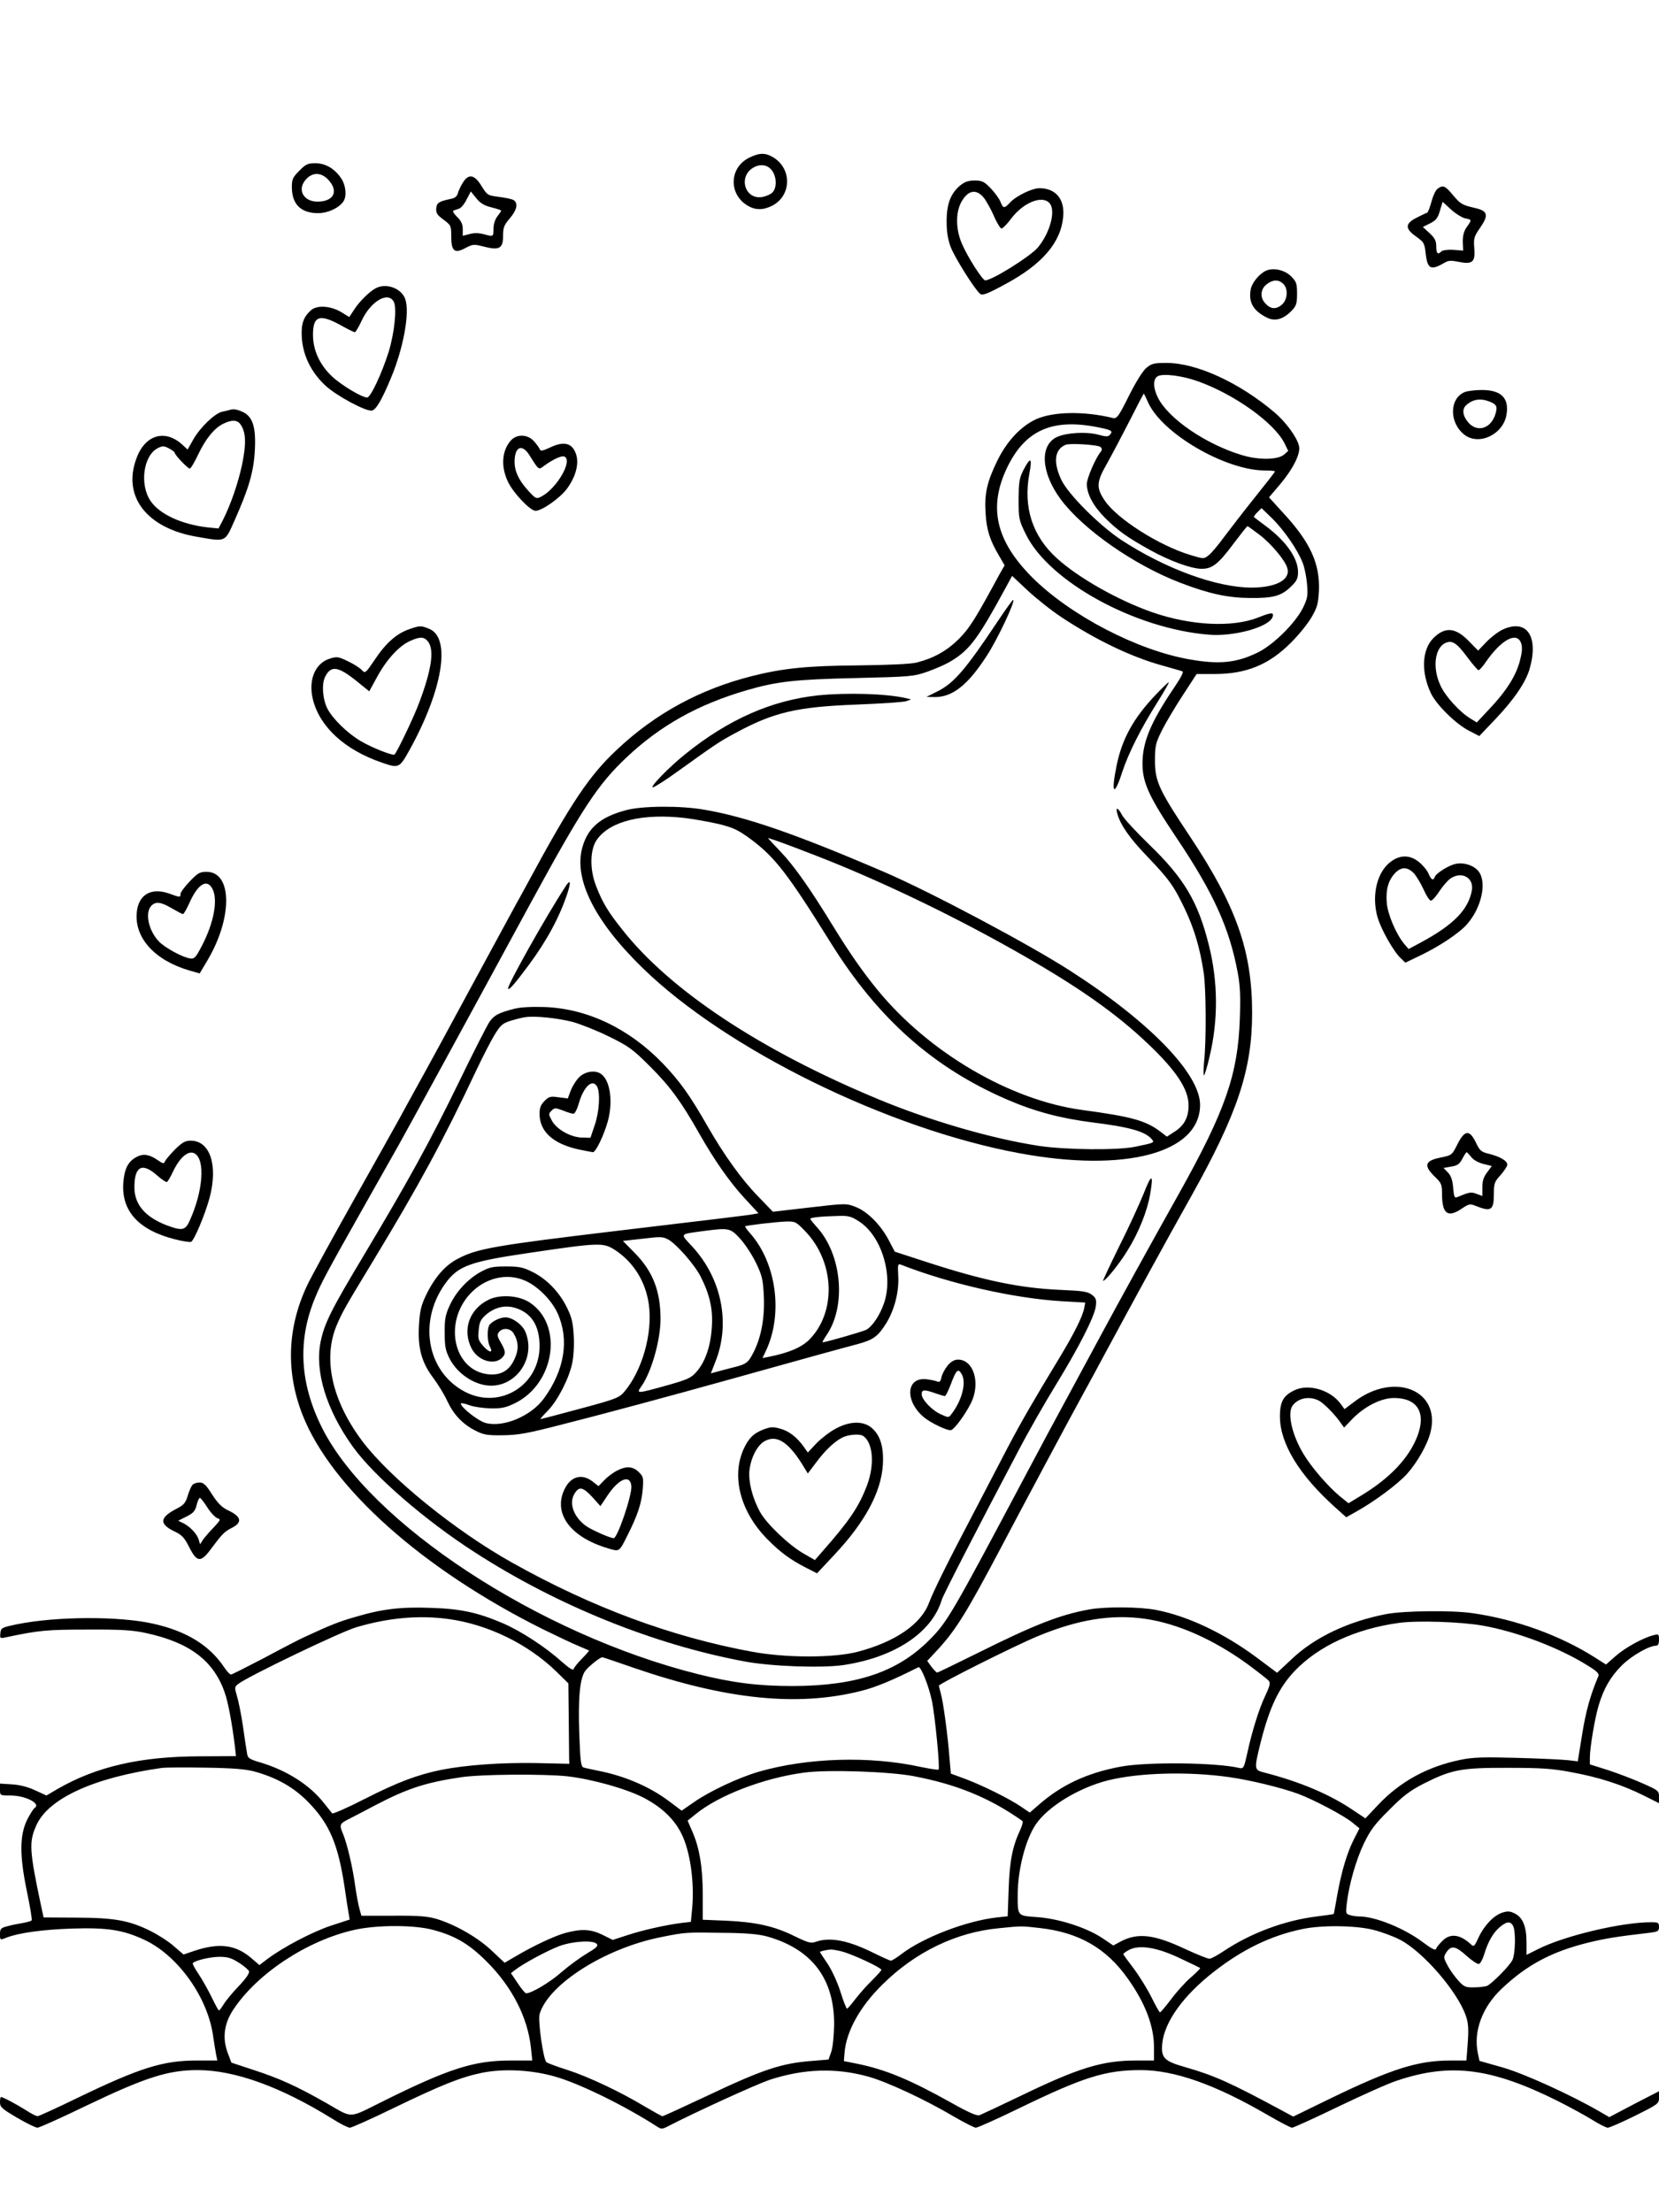 <?xml version="1.0" standalone="no"?>
<!DOCTYPE svg PUBLIC "-//W3C//DTD SVG 20010904//EN"
 "http://www.w3.org/TR/2001/REC-SVG-20010904/DTD/svg10.dtd">
<svg version="1.0" xmlns="http://www.w3.org/2000/svg"
 width="864pt" height="1152pt" viewBox="0 0 864 1152"
 preserveAspectRatio="xMidYMid meet">

<g transform="translate(0,1152) scale(0.1,-0.1)"
fill="#000000" stroke="none">
<path d="M3900 10698 c-102 -52 -106 -188 -8 -248 41 -25 82 -25 128 -2 102
51 106 192 8 252 -43 26 -73 25 -128 -2z m119 -64 c27 -34 28 -95 2 -118 -10
-9 -34 -19 -52 -22 -91 -15 -126 109 -44 154 35 20 72 14 94 -14z"/>
<path d="M1559 10631 c-34 -34 -39 -44 -39 -85 0 -90 47 -136 137 -136 49 0
105 25 130 59 20 26 15 85 -10 122 -34 51 -82 79 -135 79 -38 0 -50 -5 -83
-39z m156 -53 c49 -58 20 -108 -62 -108 -69 0 -104 57 -66 108 36 48 88 48
128 0z"/>
<path d="M2410 10568 c-11 -18 -23 -43 -26 -56 -4 -14 -16 -24 -33 -27 -66
-14 -76 -20 -79 -50 -2 -25 5 -35 38 -59 39 -29 40 -32 40 -87 0 -77 17 -91
73 -61 40 21 45 21 96 8 81 -21 101 -10 101 55 0 44 5 57 35 92 38 44 45 81
18 96 -10 5 -44 12 -76 16 -57 7 -60 9 -89 56 -37 61 -68 66 -98 17z m150
-128 c27 -7 50 -14 50 -17 0 -3 -9 -16 -20 -30 -12 -16 -20 -41 -20 -64 0 -43
0 -43 -52 -28 -25 6 -50 7 -73 0 l-35 -9 0 35 c0 25 -8 43 -30 64 -18 18 -25
31 -17 33 7 2 20 7 29 10 9 3 27 24 38 47 l22 42 29 -36 c21 -26 42 -38 79
-47z"/>
<path d="M4999 10553 c-48 -41 -69 -95 -69 -185 0 -55 6 -94 21 -134 21 -55
124 -219 153 -244 13 -10 35 -2 133 51 191 103 288 216 300 350 9 92 -39 149
-124 149 -38 0 -122 -41 -152 -74 -31 -33 -36 -33 -51 4 -7 17 -30 48 -51 70
-34 35 -45 40 -83 40 -34 0 -52 -7 -77 -27z m124 -62 c13 -16 37 -59 53 -95
15 -36 34 -66 40 -66 6 0 30 24 52 54 61 80 157 120 196 80 37 -36 6 -155 -59
-233 -40 -47 -239 -171 -274 -171 -14 0 -92 122 -121 190 -35 80 -34 173 3
229 34 52 73 56 110 12z"/>
<path d="M7487 10537 c-10 -6 -24 -37 -32 -67 -8 -30 -18 -56 -23 -58 -5 -1
-29 -13 -53 -25 -62 -31 -63 -57 -5 -98 42 -30 45 -35 51 -91 10 -81 27 -88
102 -44 17 10 34 10 72 2 70 -14 85 0 79 72 -4 49 -2 59 29 104 47 67 42 89
-22 104 -72 17 -77 20 -119 69 -39 48 -52 53 -79 32z m143 -154 c36 -7 36 -7
9 -45 -15 -21 -21 -44 -21 -76 l2 -47 -51 4 c-29 2 -56 -2 -62 -8 -19 -19 -27
-12 -27 25 0 29 -7 44 -35 70 l-35 32 38 19 c30 15 40 27 51 65 l14 47 44 -40
c24 -22 57 -42 73 -46z"/>
<path d="M6595 10111 c-35 -15 -74 -62 -81 -96 -13 -69 12 -113 84 -149 42
-21 85 -9 128 35 25 26 29 38 29 89 0 53 -3 63 -31 91 -33 33 -91 46 -129 30z
m87 -68 c29 -26 24 -87 -9 -112 -30 -24 -58 -20 -85 11 -27 30 -23 73 8 97 32
25 61 27 86 4z"/>
<path d="M1955 10018 c-33 -18 -85 -70 -111 -111 l-25 -38 -44 27 c-56 32
-125 36 -156 8 -40 -36 -52 -73 -47 -146 7 -93 51 -180 124 -247 59 -54 211
-135 241 -129 21 4 51 54 98 167 65 154 100 341 76 412 -19 58 -101 88 -156
57z m96 -70 c17 -32 3 -163 -27 -261 -36 -113 -94 -237 -112 -237 -27 0 -134
64 -182 109 -65 61 -100 137 -100 218 0 101 36 111 156 43 29 -16 57 -30 62
-30 4 0 20 27 35 59 47 102 138 156 168 99z"/>
<path d="M5970 9604 c-19 -16 -55 -74 -91 -146 -53 -107 -63 -119 -82 -115
-150 37 -312 34 -401 -6 -80 -37 -153 -115 -203 -218 -53 -109 -67 -172 -60
-273 5 -85 22 -139 70 -220 l29 -50 -23 -40 c-130 -240 -158 -285 -214 -342
-63 -63 -131 -101 -220 -124 -32 -8 -143 -13 -305 -15 -266 -2 -393 -15 -555
-56 -269 -68 -501 -194 -700 -381 -144 -134 -240 -276 -465 -693 -24 -44 -51
-94 -61 -111 -15 -28 -182 -335 -249 -459 -67 -125 -227 -419 -275 -505 -29
-52 -67 -122 -85 -155 -18 -33 -125 -224 -238 -425 -113 -201 -223 -402 -244
-447 -102 -219 -110 -448 -22 -672 150 -379 624 -802 1249 -1114 72 -35 155
-75 185 -87 30 -13 56 -24 58 -25 1 -1 -15 -20 -36 -41 -21 -21 -41 -46 -44
-54 -3 -11 -20 0 -64 38 -83 75 -209 157 -303 198 -130 56 -219 76 -373 81
-157 6 -256 -5 -397 -47 -85 -24 -132 -43 -270 -107 -20 -9 -111 -56 -202
-105 -92 -48 -171 -88 -176 -88 -6 0 -22 17 -35 37 -77 115 -195 188 -367 227
-178 41 -507 39 -711 -2 -81 -17 -85 -19 -88 -46 -3 -28 -2 -29 30 -22 171 36
211 40 423 40 178 1 236 -3 305 -18 227 -49 352 -143 410 -309 18 -50 39 -162
54 -287 l5 -45 -182 -1 c-314 0 -545 -53 -749 -171 l-56 -33 -59 27 c-36 17
-81 29 -121 31 l-62 4 0 -31 c0 -31 0 -31 55 -31 78 0 161 -43 125 -65 -6 -4
-22 -30 -37 -58 -41 -82 -42 -185 -4 -371 17 -81 29 -152 26 -156 -2 -4 -24
-10 -47 -14 -24 -4 -60 -11 -80 -17 -33 -8 -38 -14 -38 -39 0 -34 -1 -34 37
-19 63 24 188 41 338 46 186 6 267 -7 380 -60 174 -83 328 -300 355 -501 6
-39 13 -83 16 -98 l6 -28 -105 0 c-178 0 -297 -37 -626 -196 -107 -52 -199
-94 -205 -94 -7 0 -33 13 -59 30 -49 31 -122 70 -132 70 -3 0 -5 -13 -5 -28 0
-25 11 -34 89 -80 49 -29 97 -52 106 -52 9 0 123 51 253 114 309 148 427 186
581 186 194 0 433 -87 701 -253 41 -26 82 -47 92 -47 9 0 110 45 225 101 252
122 352 162 463 185 115 23 263 15 385 -21 128 -37 365 -154 530 -261 17 -11
25 -11 45 -1 159 82 465 221 537 246 180 59 349 64 519 16 102 -30 293 -119
440 -206 55 -32 108 -59 116 -59 9 0 110 45 225 101 336 163 450 199 634 199
176 0 388 -75 663 -235 62 -36 118 -65 125 -65 7 0 115 49 239 109 125 60 263
122 307 136 279 94 491 67 838 -106 65 -33 146 -77 181 -99 35 -22 71 -40 79
-40 9 0 73 28 142 62 122 61 125 63 125 95 l0 33 -130 -67 -129 -68 -48 28
c-146 85 -395 199 -508 231 l-120 34 -8 38 c-25 114 22 242 124 338 132 125
261 193 451 240 91 22 146 31 326 52 36 5 42 8 42 30 0 22 -4 24 -42 24 -154
0 -452 -71 -588 -140 l-60 -30 0 65 c0 82 -19 129 -60 150 -26 13 -37 14 -66
5 -45 -15 -94 -66 -124 -130 -23 -50 -24 -50 -44 -31 -55 49 -105 54 -145 13
-15 -15 -30 -33 -32 -41 -3 -9 -24 1 -69 35 -95 72 -248 134 -330 134 -14 0
-36 3 -49 7 -22 6 -23 9 -17 61 12 100 48 226 89 312 34 70 57 101 132 175 72
73 108 100 180 137 145 73 195 83 440 82 174 0 231 -4 330 -23 143 -26 265
-66 375 -121 l80 -40 0 33 c0 31 -3 34 -85 70 -47 21 -128 52 -180 69 l-95 30
0 37 c0 50 26 205 46 271 26 87 62 149 120 207 50 50 142 103 179 103 10 0 15
10 15 31 0 29 -2 31 -27 24 -55 -13 -149 -65 -199 -109 l-50 -44 -55 35 c-182
116 -415 201 -644 233 -109 15 -351 12 -444 -5 -198 -38 -372 -120 -492 -233
l-78 -73 -107 80 c-171 127 -358 215 -522 247 -87 17 -264 18 -348 3 -152 -27
-287 -80 -578 -225 -115 -57 -212 -104 -215 -104 -4 0 -17 14 -30 30 l-22 31
56 60 c94 102 152 197 325 524 101 192 368 692 425 795 29 52 87 160 130 240
132 245 312 575 438 799 242 432 318 661 318 956 0 322 -82 555 -321 915 -164
246 -185 290 -185 400 0 77 4 91 36 156 19 38 68 121 108 182 l73 112 92 0
c167 0 285 48 401 165 39 39 86 97 105 130 30 51 35 70 39 137 6 143 -45 255
-189 410 l-71 78 57 67 c69 82 109 162 99 201 -10 45 -70 126 -127 174 -184
156 -406 258 -563 258 -65 0 -77 -3 -105 -26z m270 -70 c189 -68 394 -214 449
-321 l20 -41 -20 -18 c-32 -29 -132 -31 -221 -4 -187 56 -382 189 -437 298
-26 51 -27 97 -3 112 26 17 129 4 212 -26z m-261 -109 c72 -162 403 -355 609
-355 29 0 52 -2 52 -5 0 -3 -46 -62 -103 -133 -56 -70 -128 -163 -161 -207
-32 -44 -69 -88 -83 -98 -23 -18 -26 -18 -94 3 -163 49 -383 189 -446 284 -44
65 -43 96 10 188 23 41 76 141 117 221 41 81 75 147 77 147 1 0 11 -20 22 -45z
m-266 -129 c76 -15 85 -20 68 -39 -9 -12 -19 -12 -64 0 -60 16 -164 10 -213
-13 -91 -43 -82 -186 20 -324 117 -157 380 -341 621 -434 151 -58 248 -79 365
-80 122 -1 163 10 214 60 30 29 36 42 36 75 0 71 -59 157 -163 236 -34 25 -64
48 -66 50 -3 2 5 13 17 25 l22 22 56 -54 c62 -62 132 -163 158 -230 10 -24 20
-75 23 -112 5 -59 3 -73 -21 -123 -40 -80 -155 -194 -236 -233 -110 -54 -201
-63 -353 -36 -274 47 -624 230 -822 428 -189 190 -229 365 -130 571 93 193
233 257 468 211z m19 -104 c8 -8 8 -15 1 -24 -28 -34 -73 -139 -73 -169 1 -53
34 -115 97 -178 67 -66 115 -100 232 -165 103 -57 213 -97 267 -98 56 -1 88
23 169 132 37 49 69 90 72 90 2 0 31 -21 64 -46 60 -46 131 -131 143 -171 19
-61 -56 -102 -184 -103 -183 0 -449 97 -680 248 -114 75 -278 239 -313 314
-43 92 -35 158 23 182 24 9 170 0 182 -12z m-204 -886 c180 -119 364 -207 523
-251 52 -15 100 -28 107 -31 8 -2 -8 -33 -44 -86 -121 -179 -164 -282 -164
-394 0 -100 34 -174 180 -391 189 -282 273 -466 316 -698 13 -69 15 -124 11
-240 -10 -291 -76 -479 -315 -907 -156 -278 -317 -571 -407 -738 -43 -80 -119
-221 -170 -315 -51 -93 -150 -278 -220 -410 -393 -740 -412 -773 -509 -869
-165 -164 -378 -235 -708 -236 -178 0 -314 17 -493 62 -828 207 -1710 785
-1959 1285 -115 231 -127 453 -35 675 32 77 53 118 242 453 72 127 158 280
192 340 63 113 316 576 690 1265 268 492 349 615 496 754 179 169 375 278 629
352 155 45 249 56 565 63 289 7 303 8 377 34 42 15 100 40 127 58 91 56 136
116 275 372 l37 68 81 -76 c44 -41 123 -104 176 -139z m-3192 -5217 c205 -28
414 -130 562 -274 l62 -61 2 -187 c1 -103 2 -197 2 -209 l1 -23 -175 4 c-182
3 -361 -10 -490 -35 -127 -26 -228 -64 -399 -151 -90 -46 -167 -80 -171 -76
-3 4 -23 29 -44 55 -72 92 -190 167 -323 208 -68 20 -73 24 -77 53 -3 18 -13
81 -21 140 -9 60 -23 130 -31 155 -13 45 -13 48 8 64 55 41 529 269 613 294
168 50 328 64 481 43z m3629 1 c169 -25 354 -107 531 -235 55 -41 106 -80 112
-88 9 -11 5 -27 -17 -74 -33 -68 -71 -189 -96 -306 -16 -72 -19 -78 -39 -74
-119 29 -486 33 -621 7 -176 -33 -309 -96 -427 -200 l-45 -39 -44 30 c-63 43
-201 111 -291 145 l-76 28 -7 80 c-9 120 -33 296 -45 336 -5 19 -10 38 -10 42
0 10 393 207 513 257 212 88 386 116 562 91z m1755 -35 c182 -32 405 -117 553
-211 44 -27 57 -40 51 -53 -42 -99 -65 -183 -84 -301 l-23 -142 -51 6 c-28 3
-148 9 -266 12 -177 5 -230 3 -293 -10 -172 -35 -315 -113 -430 -235 l-66 -70
-66 44 c-122 82 -273 146 -462 195 -52 13 -52 17 -18 155 47 186 95 286 178
374 125 130 317 219 543 250 94 13 319 6 434 -14z m-4417 -221 c481 -165 852
-203 1183 -119 76 19 164 56 297 123 13 6 55 -99 71 -178 16 -80 42 -347 34
-355 -2 -3 -45 4 -94 14 -265 58 -588 48 -842 -25 -106 -31 -255 -101 -337
-158 l-65 -45 -64 48 c-100 76 -232 133 -371 160 -33 7 -67 14 -76 17 -13 4
-17 30 -22 172 -7 191 3 293 31 331 17 23 77 71 89 71 3 0 77 -25 166 -56z
m-1978 -539 c116 -32 205 -82 280 -159 111 -113 156 -219 190 -446 8 -58 18
-119 21 -136 l5 -30 -98 -32 c-96 -32 -247 -111 -330 -173 l-42 -32 -42 36
c-81 70 -167 81 -294 39 l-59 -20 -49 42 c-26 24 -81 59 -120 79 -113 56 -186
70 -386 71 l-174 1 -13 60 c-61 289 -64 332 -25 419 62 141 301 250 656 300
17 2 118 3 225 1 143 -2 211 -8 255 -20z m3432 -24 c226 -43 395 -112 567
-233 5 -3 0 -25 -12 -50 -39 -84 -54 -159 -59 -305 l-5 -142 -57 -6 c-159 -18
-382 -104 -494 -189 -26 -20 -52 -36 -57 -36 -6 0 -45 18 -88 39 -132 66 -227
85 -301 60 -28 -10 -40 -7 -114 29 -105 52 -201 73 -354 80 l-123 5 0 129 c0
143 -17 246 -55 332 l-24 55 42 34 c120 98 354 188 563 216 120 17 444 6 571
-18z m1643 -5 c113 -16 272 -55 360 -87 81 -30 240 -114 282 -149 l38 -31 -29
-57 c-36 -71 -65 -169 -87 -292 -9 -52 -17 -96 -18 -97 -1 -1 -41 -7 -89 -13
-166 -20 -344 -87 -482 -179 -33 -22 -67 -41 -76 -41 -10 0 -64 22 -121 48
-167 79 -251 89 -341 42 l-39 -21 -61 41 c-83 54 -228 100 -339 107 -99 7 -98
5 -98 113 0 134 41 292 96 372 65 93 224 189 375 227 162 40 415 47 629 17z
m-3445 4 c130 -15 307 -65 398 -112 93 -49 158 -110 196 -187 45 -89 68 -251
56 -386 l-7 -73 -52 -6 c-88 -12 -198 -37 -278 -63 l-77 -25 -52 26 c-61 30
-109 33 -192 11 -57 -15 -168 -67 -266 -125 l-53 -31 -67 63 c-72 68 -186 134
-286 165 -48 14 -92 18 -227 17 l-166 0 -11 40 c-6 23 -16 77 -22 121 -13 95
-42 217 -64 269 -18 42 -15 49 23 69 15 7 79 41 142 74 172 90 264 120 450
148 105 16 433 18 555 5z m4925 -779 c15 -29 12 -147 -4 -179 -17 -32 -108
-124 -133 -134 -10 -3 -40 -7 -67 -7 -43 -1 -52 3 -81 35 -18 20 -44 55 -56
79 -22 41 -22 44 -6 69 25 37 48 33 106 -20 28 -25 57 -44 64 -41 7 3 19 25
26 48 20 67 47 114 81 143 37 31 56 33 70 7z m-5620 -22 c114 -31 185 -74 275
-164 132 -132 213 -290 230 -448 l7 -67 -113 0 c-191 0 -322 -42 -668 -214
-179 -89 -151 -88 -287 -10 -158 90 -246 130 -384 175 l-115 38 -18 48 c-30
78 -21 154 28 228 124 188 385 360 629 415 119 27 318 27 416 -1z m3155 11
c204 -23 347 -105 459 -264 91 -128 136 -247 136 -358 l0 -68 -94 0 c-173 0
-296 -37 -592 -180 -112 -54 -213 -101 -223 -105 -14 -4 -58 15 -143 63 -220
123 -346 175 -493 205 l-70 14 3 39 c8 114 79 243 198 360 171 169 383 272
607 293 118 12 114 12 212 1z m1739 -10 c43 -11 105 -34 139 -52 121 -64 298
-270 341 -395 13 -37 15 -67 10 -140 l-7 -93 -83 0 c-170 0 -306 -43 -624
-197 l-195 -95 -50 27 c-278 150 -358 186 -514 231 -109 31 -125 48 -118 123
12 114 111 251 271 375 148 115 294 186 456 220 100 22 281 20 374 -4z m-3159
-34 c234 -66 351 -221 349 -461 -1 -58 -7 -117 -15 -140 l-14 -40 -85 -7
c-160 -12 -257 -44 -554 -185 -120 -56 -221 -103 -226 -103 -4 0 -45 23 -91
50 -128 77 -293 155 -404 191 -55 17 -104 36 -109 40 -17 15 -45 216 -36 250
45 156 343 345 635 402 123 25 129 25 315 22 128 -1 191 -7 235 -19z m-887
-39 c9 -10 -3 -21 -52 -50 -35 -21 -94 -64 -132 -97 -60 -53 -156 -110 -184
-110 -5 0 -25 24 -44 53 l-35 52 22 17 c44 34 169 101 230 124 71 26 178 32
195 11z m3032 -72 c58 -27 107 -51 110 -53 3 -2 -19 -24 -48 -49 -28 -24 -75
-76 -103 -114 -29 -38 -55 -69 -58 -68 -3 0 -23 35 -44 78 -21 42 -62 109 -92
149 -30 39 -55 74 -55 76 0 3 12 12 28 21 52 29 143 16 262 -40z m-1760 34
c50 -11 210 -85 210 -97 0 -4 -21 -27 -46 -52 -26 -25 -65 -69 -87 -97 -22
-29 -42 -53 -46 -53 -3 0 -19 39 -34 88 -15 48 -45 113 -67 146 -22 32 -40 60
-40 61 0 3 31 11 55 13 6 1 30 -3 55 -9z m-3137 -59 c26 -16 50 -37 54 -45 3
-10 -15 -37 -54 -78 -33 -34 -68 -77 -78 -94 -11 -18 -22 -33 -25 -32 -3 0
-19 30 -37 67 -18 37 -48 91 -68 121 -20 29 -34 56 -31 58 14 15 89 32 137 33
45 0 64 -6 102 -30z"/>
<path d="M5334 9080 c-26 -50 -28 -64 -29 -160 0 -102 1 -108 38 -183 120
-245 567 -491 952 -522 131 -11 312 39 332 91 10 27 -5 26 -73 -1 -135 -54
-353 -43 -554 27 -177 62 -384 179 -496 281 -127 115 -176 265 -143 441 15 81
7 89 -27 26z"/>
<path d="M5195 8283 c-168 -252 -227 -321 -316 -365 l-54 -27 43 -1 c93 0 172
62 271 215 55 84 148 281 138 291 -2 3 -39 -48 -82 -113z"/>
<path d="M6016 7899 c-113 -119 -172 -227 -200 -362 -31 -149 -15 -172 28 -39
33 100 96 226 185 367 34 54 60 100 58 102 -2 2 -34 -29 -71 -68z"/>
<path d="M4261 7899 c-242 -26 -466 -124 -691 -305 -85 -68 -188 -174 -170
-174 8 0 69 39 135 87 195 140 210 150 297 197 198 107 317 135 629 147 130 5
247 13 260 18 l24 9 -25 6 c-102 24 -308 30 -459 15z"/>
<path d="M3260 7301 c-131 -35 -197 -90 -226 -190 -49 -165 61 -387 313 -632
435 -424 1276 -837 1960 -964 554 -103 942 1 943 251 0 162 -263 434 -680 701
-213 137 -729 411 -965 512 -460 198 -720 288 -940 325 -121 21 -320 20 -405
-3z m310 -41 c47 -6 125 -20 173 -31 76 -19 100 -30 167 -79 127 -95 192 -179
418 -542 245 -393 533 -648 917 -814 146 -63 280 -98 445 -119 193 -24 275
-47 309 -88 14 -17 13 -18 -84 -38 -89 -20 -366 -17 -505 4 -248 38 -569 132
-836 243 -614 255 -1085 567 -1334 884 -75 94 -104 143 -137 230 -33 86 -30
188 6 238 69 97 239 138 461 112z m810 -248 c320 -133 654 -298 965 -477 283
-163 471 -296 631 -448 150 -142 214 -239 214 -323 0 -62 -22 -104 -71 -136
l-42 -27 -31 24 c-78 60 -152 80 -411 115 -375 51 -798 299 -1065 625 -79 97
-143 189 -230 330 -121 198 -205 317 -274 389 -36 38 -66 70 -66 71 0 6 245
-87 380 -143z"/>
<path d="M5820 7279 c17 -57 63 -123 150 -214 119 -124 143 -158 200 -277 50
-105 80 -207 99 -335 12 -80 14 -349 2 -460 -4 -40 -4 -73 -1 -73 3 0 17 43
29 96 46 191 45 392 -4 585 -56 224 -129 346 -309 520 -68 66 -132 135 -142
154 -23 43 -36 45 -24 4z"/>
<path d="M2948 6908 c-107 -163 -311 -528 -302 -537 7 -7 34 25 108 124 94
127 160 249 201 373 19 59 16 75 -7 40z"/>
<path d="M2675 6266 c-80 -21 -101 -33 -125 -66 -12 -17 -84 -158 -160 -315
-157 -322 -263 -513 -494 -900 -171 -285 -206 -355 -226 -451 -32 -154 29
-354 167 -547 111 -154 379 -386 638 -552 426 -275 928 -478 1398 -566 141
-27 402 -36 518 -20 268 40 463 169 514 341 7 24 193 386 396 770 53 102 143
259 199 350 120 196 199 352 207 407 4 34 2 43 -20 60 -22 17 -46 21 -164 26
-210 9 -398 48 -691 143 l-172 56 -32 61 c-43 81 -112 149 -172 172 -48 19
-52 19 -240 -3 l-191 -22 -75 78 c-85 86 -179 217 -265 367 -93 163 -145 235
-234 328 -175 181 -392 285 -616 293 -72 2 -127 -1 -160 -10z m305 -67 c41
-11 127 -45 190 -76 104 -51 125 -66 216 -157 104 -104 161 -182 254 -346 80
-141 160 -256 239 -341 l71 -77 -33 -6 c-37 -6 -128 -17 -707 -86 -628 -75
-726 -92 -824 -144 -69 -35 -124 -100 -169 -194 -24 -51 -31 -81 -35 -153 -7
-120 14 -194 74 -274 25 -33 58 -87 73 -120 33 -71 80 -121 147 -155 43 -22
61 -25 144 -24 79 1 128 10 295 53 211 53 589 155 890 239 336 94 590 164 659
182 85 23 108 40 152 110 43 71 67 165 62 247 -3 54 -2 63 12 58 258 -101 591
-176 839 -191 l123 -7 -6 -31 c-9 -44 -54 -134 -131 -261 -130 -214 -196 -328
-267 -463 -39 -75 -117 -225 -173 -332 -143 -272 -212 -412 -237 -477 -41
-111 -177 -204 -373 -255 -125 -32 -373 -32 -550 1 -417 77 -829 229 -1245
462 -298 166 -640 444 -783 634 -159 212 -207 431 -133 605 30 70 41 89 193
340 238 393 360 619 532 983 33 70 76 154 96 187 31 51 42 61 83 74 26 8 61
17 77 19 49 8 165 -4 245 -24z m1493 -1039 c117 -74 181 -280 131 -426 -21
-62 -61 -122 -93 -139 -21 -10 -211 -65 -227 -65 -3 0 7 17 21 38 103 151 80
417 -50 561 -19 21 -35 41 -35 44 0 7 58 13 146 15 51 2 67 -2 107 -28z m-279
-52 c154 -160 163 -421 20 -565 -41 -40 -106 -68 -212 -89 l-31 -6 18 38 c90
191 55 455 -81 610 -17 19 -29 36 -27 38 6 5 159 23 213 25 48 1 52 -1 100
-51z m-338 -40 c26 -29 63 -86 82 -126 31 -65 36 -86 40 -173 5 -111 -13 -210
-53 -290 -30 -58 -37 -63 -115 -82 -36 -9 -75 -20 -87 -23 l-21 -6 23 59 c81
200 34 435 -120 602 -64 69 -68 63 55 80 137 18 143 17 196 -41z m-377 -2 c43
-23 138 -131 170 -194 48 -95 65 -171 58 -265 -6 -97 -34 -179 -80 -231 -28
-32 -46 -40 -156 -71 -154 -43 -158 -43 -132 -6 53 73 101 242 101 352 0 146
-40 249 -135 345 l-61 62 81 9 c117 14 123 14 154 -1z m-278 -54 c97 -63 161
-164 178 -284 21 -150 -34 -345 -128 -456 -27 -31 -44 -38 -231 -88 -110 -30
-203 -54 -205 -54 -3 0 15 21 40 46 51 54 108 165 125 245 7 32 11 94 8 142
-4 70 -10 97 -36 149 -39 80 -106 149 -180 185 -48 24 -70 28 -137 28 -70 0
-87 -4 -133 -29 -67 -38 -127 -102 -160 -174 -22 -48 -27 -71 -26 -142 0 -73
4 -93 27 -138 34 -64 102 -117 173 -133 153 -35 282 127 220 276 -16 38 -68
75 -104 75 -30 0 -78 -25 -86 -45 -10 -26 -7 -84 5 -107 19 -35 -1 -34 -33 1
-27 31 -30 39 -25 84 3 41 11 56 35 78 44 39 97 54 149 40 88 -24 133 -91 133
-201 0 -203 -204 -330 -384 -240 -208 105 -253 382 -95 582 62 77 128 100 414
142 377 56 395 56 456 18z m-464 -162 c65 -29 137 -102 167 -169 62 -138 36
-296 -71 -443 -67 -92 -211 -153 -304 -128 -38 10 -129 81 -129 101 0 4 19 1
43 -8 23 -9 74 -16 112 -17 58 -1 80 4 127 27 208 102 253 408 77 524 -57 38
-157 44 -216 14 -100 -50 -136 -157 -87 -253 32 -62 114 -89 156 -51 23 21 23
36 -4 82 -19 33 -20 41 -9 55 19 23 58 20 75 -6 26 -42 29 -84 7 -132 -27 -62
-70 -88 -134 -83 -181 16 -240 263 -101 417 78 86 195 114 291 70z"/>
<path d="M3021 5915 c-16 -14 -37 -46 -47 -70 l-17 -45 -48 6 c-42 6 -50 4
-73 -19 -20 -20 -26 -36 -26 -67 0 -93 71 -157 205 -186 33 -7 66 -13 73 -14
15 0 58 90 78 163 27 100 12 209 -34 243 -28 22 -77 17 -111 -11z m89 -54 c17
-33 11 -132 -13 -201 l-22 -65 -42 1 c-60 1 -133 42 -158 87 -19 34 -19 37 -3
53 16 16 20 16 60 1 24 -10 49 -17 55 -17 6 0 19 24 27 53 26 90 72 132 96 88z"/>
<path d="M4935 4409 c-14 -18 -29 -45 -32 -61 -4 -22 -10 -27 -22 -22 -9 4
-35 9 -58 12 -103 10 -112 -111 -14 -196 37 -32 128 -75 145 -69 19 8 71 78
102 139 52 103 16 228 -67 228 -18 0 -36 -10 -54 -31z m75 -48 c23 -44 -1
-135 -55 -205 -14 -19 -16 -19 -55 -1 -47 21 -100 77 -100 105 0 24 14 25 70
5 23 -8 46 -15 51 -15 4 0 17 26 29 57 31 83 40 91 60 54z"/>
<path d="M4350 4079 c-30 -16 -75 -51 -99 -76 l-44 -47 -21 30 c-36 50 -77 82
-122 94 -38 11 -51 10 -88 -4 -52 -20 -79 -47 -105 -106 -62 -142 -14 -323
124 -464 68 -69 122 -109 205 -151 l55 -28 88 94 c162 172 246 328 255 472 5
92 -13 153 -59 192 -44 37 -116 35 -189 -6z m146 -37 c51 -36 60 -149 19 -258
-42 -110 -90 -182 -232 -343 l-39 -45 -59 34 c-77 44 -194 156 -227 217 -40
73 -61 158 -55 216 8 67 40 129 77 151 62 36 121 1 194 -113 l33 -54 41 54
c47 64 96 111 137 132 31 17 93 22 111 9z"/>
<path d="M3210 3860 c-19 -10 -48 -32 -64 -49 l-29 -30 -32 25 c-55 42 -113
26 -145 -41 -61 -126 30 -250 227 -308 60 -18 57 -20 102 70 51 101 72 164 78
235 5 62 4 68 -20 92 -31 31 -67 33 -117 6z m78 -78 c5 -45 -72 -272 -92 -272
-18 0 -118 44 -146 65 -66 49 -90 123 -54 173 22 32 41 27 89 -24 l42 -47 36
54 c59 89 119 113 125 51z"/>
<path d="M5956 5304 c-22 -54 -79 -179 -128 -276 -48 -98 -86 -178 -83 -178
13 0 85 89 127 158 58 93 103 205 118 294 19 108 7 108 -34 2z"/>
<path d="M7630 9479 c-83 -32 -84 -162 -2 -224 77 -57 202 4 218 107 14 86
-29 128 -131 127 -33 0 -71 -5 -85 -10z m127 -50 c36 -14 43 -25 32 -62 -22
-79 -96 -102 -143 -46 -30 36 -33 70 -8 91 33 29 73 35 119 17z"/>
<path d="M1195 9385 c-5 -2 -23 -6 -38 -9 -39 -9 -114 -81 -150 -144 l-30 -53
-26 24 c-90 84 -195 54 -240 -69 -75 -198 52 -364 313 -409 156 -27 146 -31
199 88 72 162 98 249 104 359 7 122 -10 177 -61 202 -33 15 -50 18 -71 11z
m59 -77 c27 -41 29 -98 7 -206 -21 -99 -59 -209 -102 -294 l-21 -40 -60 6
c-133 16 -246 68 -293 136 -59 85 -39 237 36 276 26 13 32 13 59 -1 17 -9 30
-19 30 -23 0 -11 68 -82 78 -82 6 0 25 33 44 73 40 84 84 137 130 160 46 23
75 21 92 -5z"/>
<path d="M2662 9228 c-48 -53 -55 -135 -17 -216 27 -58 116 -152 144 -152 33
0 126 65 163 114 46 62 65 131 48 181 -20 59 -63 70 -139 33 -32 -15 -46 -18
-49 -9 -2 6 -15 25 -29 41 -32 38 -88 42 -121 8z m95 -78 c51 -81 47 -78 79
-54 43 31 87 52 102 47 48 -18 -37 -166 -119 -209 -26 -13 -29 -12 -69 32 -48
53 -70 99 -70 149 0 79 38 96 77 35z"/>
<path d="M2130 8243 c-64 -22 -121 -72 -178 -158 -49 -72 -50 -73 -68 -54 -9
10 -41 31 -71 45 -49 24 -58 26 -93 15 -79 -23 -116 -112 -90 -215 36 -142
166 -261 358 -327 89 -31 92 -29 144 64 174 314 218 585 104 632 -43 18 -49
18 -106 -2z m94 -58 c40 -40 27 -143 -40 -322 -29 -78 -113 -253 -129 -272 -8
-8 -115 34 -175 69 -70 41 -147 116 -175 170 -25 49 -31 130 -11 167 30 59 67
54 166 -26 l63 -51 41 75 c49 90 113 160 169 186 51 23 71 24 91 4z"/>
<path d="M7825 8241 c-22 -10 -60 -39 -84 -64 l-43 -45 -47 48 c-70 73 -125
78 -186 17 -60 -60 -65 -177 -13 -287 29 -61 131 -161 198 -195 l54 -28 81 85
c99 104 160 193 181 264 49 171 -15 264 -141 205z m96 -68 c7 -18 7 -42 -1
-75 -18 -88 -70 -172 -169 -276 l-60 -64 -31 19 c-56 33 -133 117 -158 173
-42 89 -31 191 22 220 37 19 61 4 116 -70 29 -39 56 -70 60 -70 5 0 23 20 39
44 79 114 159 158 182 99z"/>
<path d="M7249 7037 c-76 -51 -108 -176 -75 -293 19 -65 83 -178 121 -214 l24
-23 77 37 c99 47 204 117 244 163 76 86 105 219 60 276 -24 30 -74 47 -116 39
-36 -6 -103 -48 -111 -67 -8 -23 -19 -18 -33 15 -7 17 -29 44 -49 60 -44 37
-94 40 -142 7z m114 -64 c14 -16 37 -54 51 -85 14 -32 31 -58 38 -58 7 0 28
23 45 50 18 27 44 57 58 66 60 39 123 2 110 -65 -19 -99 -96 -177 -260 -266
l-69 -37 -24 28 c-42 51 -86 155 -90 215 -5 67 8 114 43 152 33 34 64 34 98 0z"/>
<path d="M988 6930 c-26 -27 -48 -57 -48 -65 0 -19 -2 -19 -59 2 -95 33 -161
-6 -169 -101 -11 -132 96 -248 275 -300 l53 -15 41 69 c131 221 129 460 -5
460 -35 0 -46 -6 -88 -50z m119 -40 c29 -57 6 -177 -55 -294 -32 -62 -40 -71
-62 -67 -38 5 -132 56 -162 88 -54 56 -74 148 -41 185 23 25 50 22 108 -12 28
-16 53 -30 58 -30 4 0 19 26 33 57 44 100 93 130 121 73z"/>
<path d="M7591 5563 c-29 -58 -29 -59 -89 -71 -84 -17 -90 -43 -23 -106 27
-26 31 -37 31 -82 0 -106 30 -128 104 -77 36 24 42 25 70 14 82 -33 96 -24 96
62 0 54 3 63 35 98 19 22 35 46 35 54 0 20 -36 41 -93 56 -43 10 -50 16 -70
58 -33 69 -58 68 -96 -6z m71 -68 c11 -15 38 -30 63 -36 l44 -11 -24 -33 c-18
-23 -25 -44 -25 -78 l0 -45 -30 11 c-29 11 -36 10 -101 -17 -14 -6 -17 2 -21
49 -3 39 -11 62 -27 79 l-23 24 40 7 c32 5 43 13 58 41 10 19 20 34 22 34 2 0
13 -11 24 -25z"/>
<path d="M910 5533 c-26 -27 -49 -55 -52 -62 -3 -12 -10 -11 -34 6 -44 31 -77
37 -111 19 -46 -23 -65 -62 -71 -136 -10 -148 82 -247 271 -294 38 -10 75 -15
82 -13 16 7 73 142 97 231 44 169 2 296 -99 296 -29 0 -44 -9 -83 -47z m106
-21 c53 -35 41 -194 -26 -344 -24 -56 -40 -59 -121 -29 -113 43 -169 109 -169
198 0 110 40 131 117 63 25 -22 49 -38 53 -35 4 3 20 29 34 60 36 73 81 108
112 87z"/>
<path d="M6743 4281 c-60 -28 -78 -61 -77 -141 1 -138 101 -302 287 -469 l58
-52 57 32 c91 51 211 140 259 193 54 60 108 155 123 218 55 219 -189 317 -396
159 l-52 -39 -21 29 c-53 71 -165 104 -238 70z m126 -55 c27 -15 81 -69 113
-115 l18 -25 46 48 c64 64 148 106 214 106 122 0 168 -76 122 -198 -44 -114
-141 -218 -293 -310 l-66 -40 -46 37 c-61 51 -145 148 -187 217 -62 102 -88
218 -57 256 30 39 88 49 136 24z"/>
<path d="M1001 3786 c-6 -8 -17 -33 -24 -57 -11 -36 -20 -47 -62 -68 -85 -45
-86 -78 -4 -117 36 -17 50 -32 74 -80 41 -81 61 -83 116 -7 56 75 68 87 105
106 58 29 52 59 -18 92 -32 15 -53 36 -83 82 -32 51 -45 63 -66 63 -15 0 -32
-6 -38 -14z m79 -116 c17 -27 41 -52 52 -56 19 -6 17 -9 -19 -48 -22 -22 -47
-52 -56 -64 l-15 -24 -7 24 c-9 30 -43 66 -78 85 l-29 14 44 22 c35 18 45 29
52 60 5 20 13 37 17 37 4 0 21 -22 39 -50z"/>
</g>
</svg>
